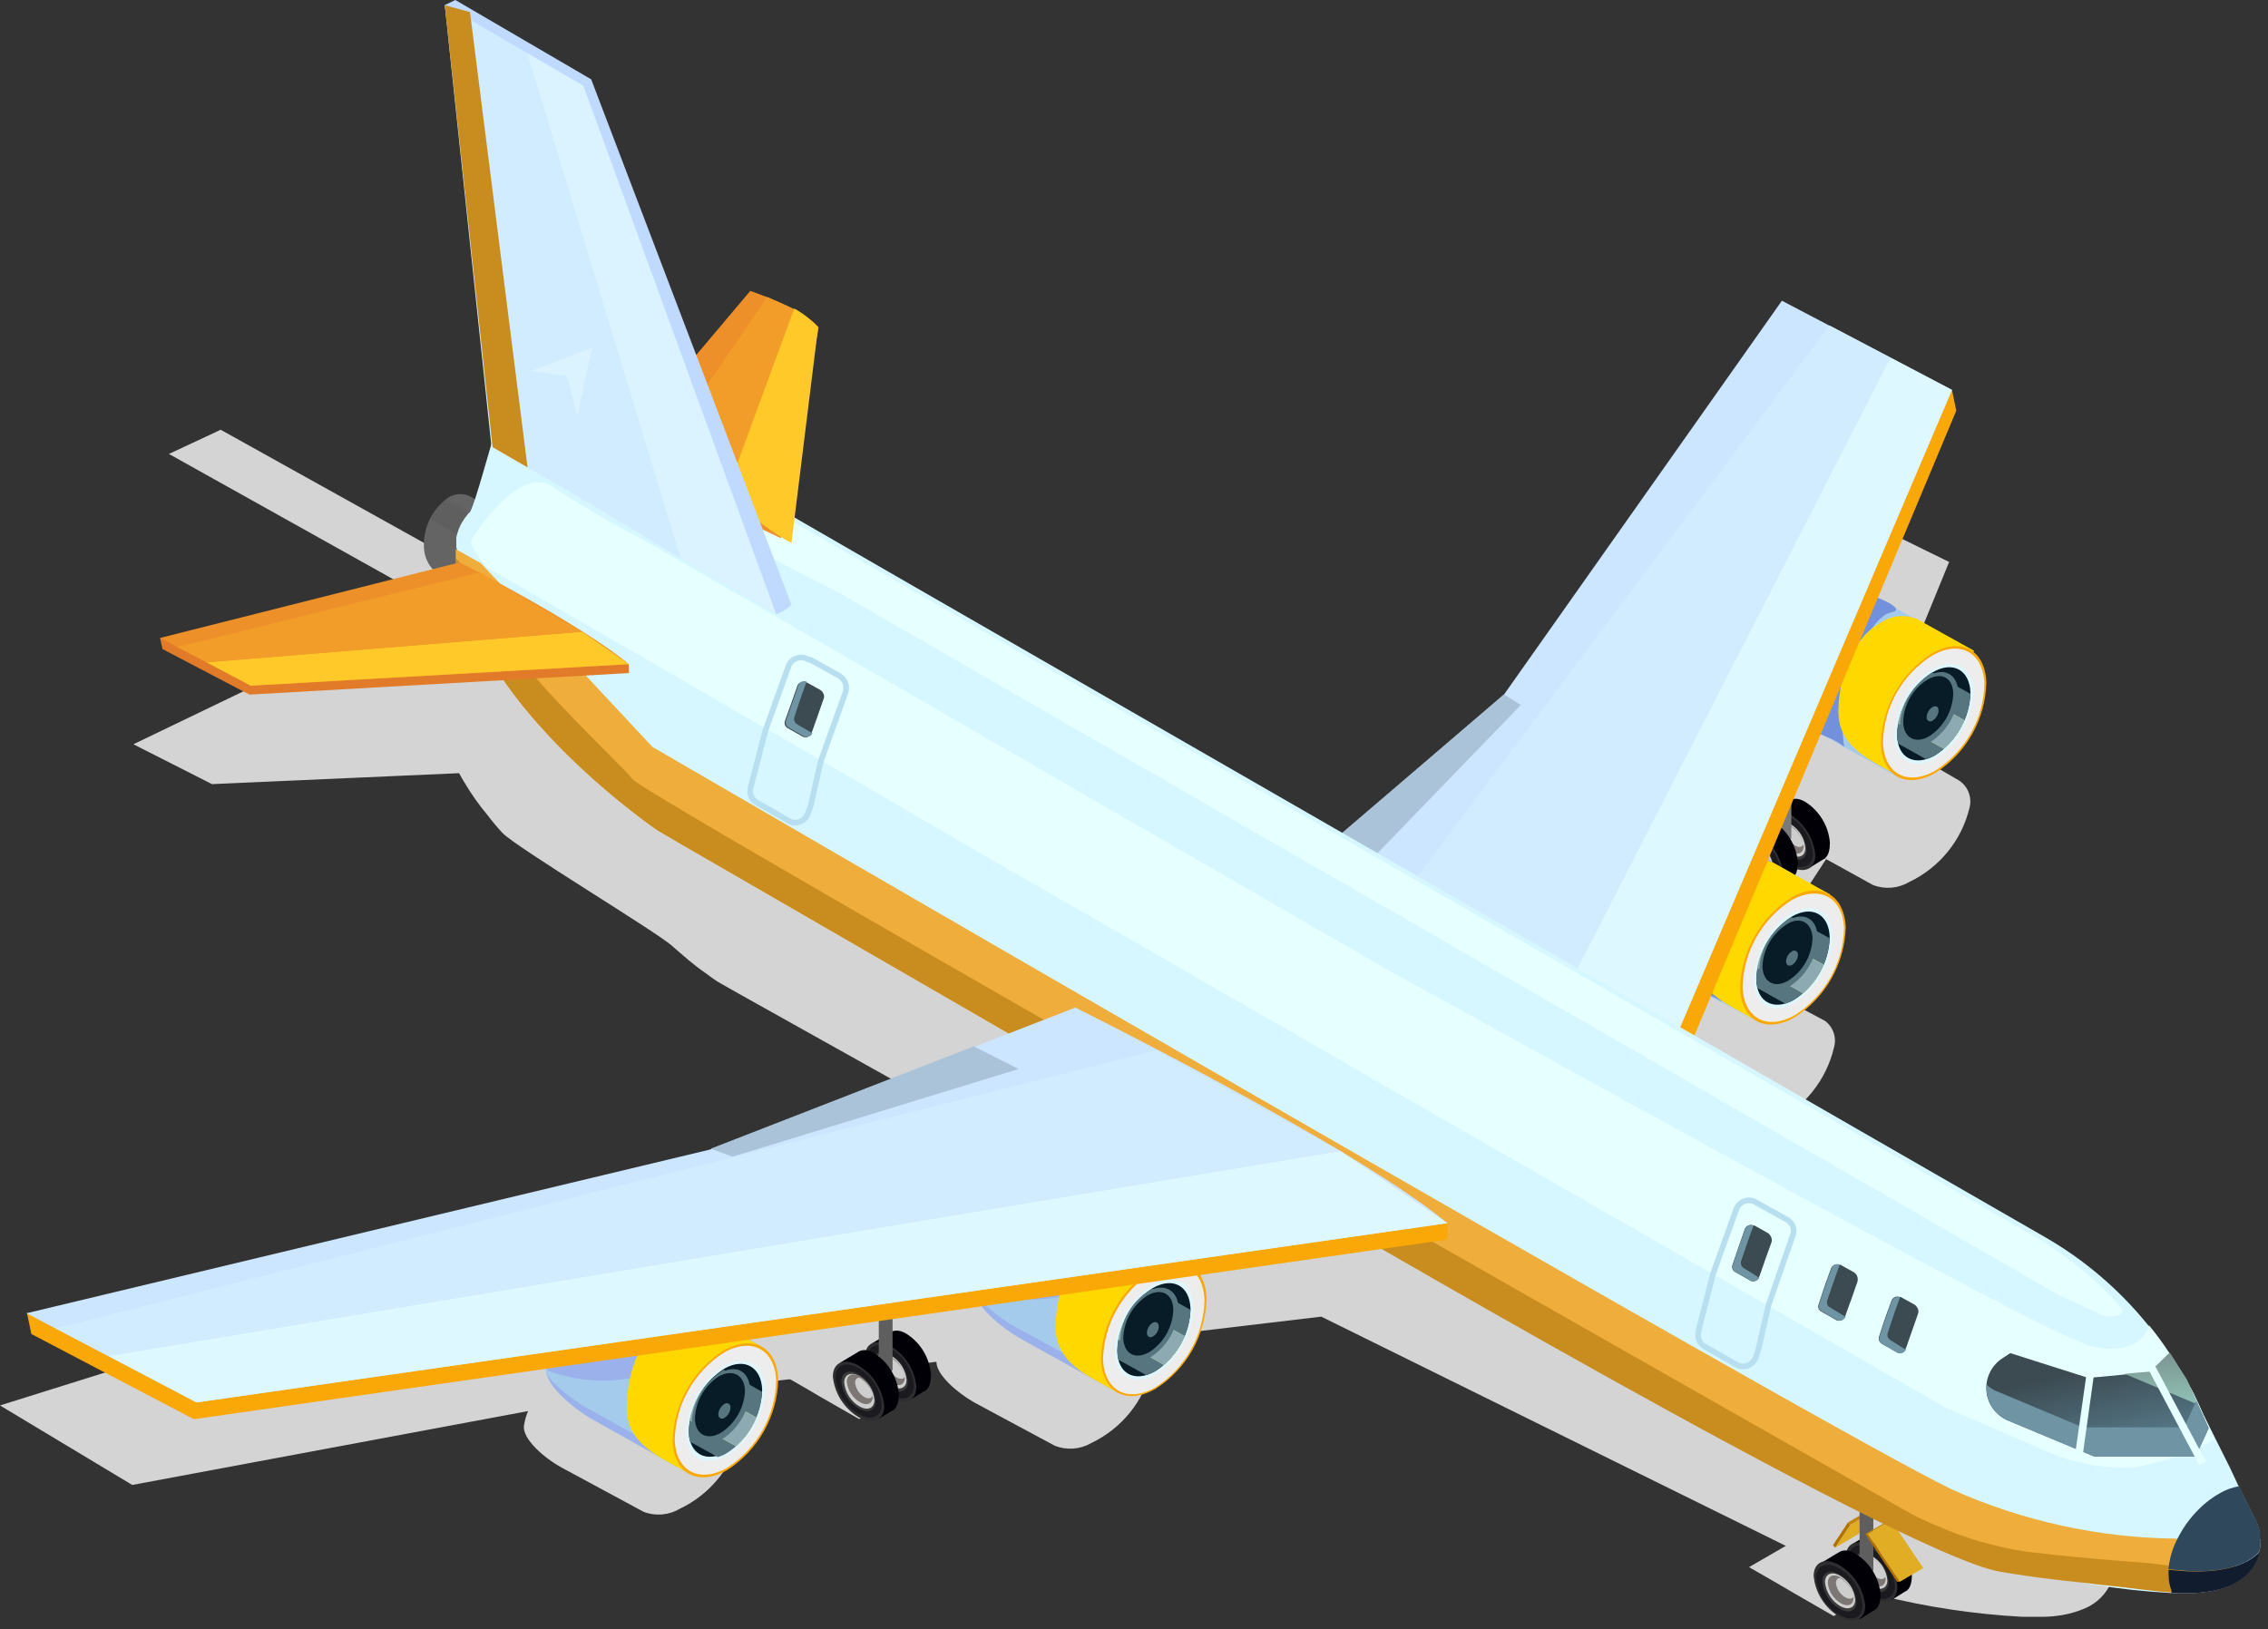 <?xml version="1.0" encoding="UTF-8"?> <svg xmlns="http://www.w3.org/2000/svg" width="174" height="125" viewBox="0 0 174 125" fill="none"><rect x="0" y="0" width="174" height="125" fill="#333333" stroke="none"/><path d="M162.103 120.834C162.103 120.761 162.103 120.631 162.103 120.457C162.108 120.202 162.074 119.948 162.002 119.703L161.364 118.123L161.089 117.413L160.625 116.268L159.306 112.847C159.047 112.003 158.728 111.179 158.349 110.382C158.247 110.165 158.132 109.962 158.016 109.745C158.024 109.697 158.024 109.648 158.016 109.6L157.914 109.411C157.899 109.368 157.874 109.328 157.842 109.295C157.755 109.136 157.668 108.976 157.581 108.846C157.494 108.715 157.479 108.657 157.436 108.585C157.348 108.43 157.251 108.28 157.146 108.136C157.015 107.918 156.899 107.744 156.798 107.599L156.551 107.251L156.465 107.135C154.714 104.812 152.491 102.885 149.942 101.482L125.821 87.987L128.43 83.74L133.286 86.363C133.737 86.538 134.222 86.608 134.705 86.568C135.187 86.528 135.654 86.379 136.069 86.131C137.217 85.584 138.227 84.787 139.027 83.799C139.827 82.811 140.397 81.656 140.693 80.42C140.808 80.048 140.806 79.65 140.687 79.279C140.567 78.908 140.337 78.583 140.027 78.347L134.084 75.158L140.099 65.925L143.694 67.911C144.145 68.086 144.63 68.156 145.112 68.115C145.595 68.075 146.061 67.926 146.477 67.679C147.624 67.134 148.635 66.34 149.435 65.354C150.235 64.369 150.804 63.216 151.101 61.982C151.202 61.594 151.179 61.185 151.036 60.811C150.893 60.437 150.637 60.117 150.304 59.895L144.143 56.314L149.536 43.123L139.824 38.354L116.486 66.766L103.44 75.463L74.884 59.518L56.721 49.313L61.07 37.644C60.128 36.412 56.939 35.47 56.504 35.31L45.4 45.138C43.589 44.303 41.565 44.045 39.602 44.399C39.109 44.501 38.602 44.645 38.153 44.79L16.931 32.977L12.959 34.832L34.311 46.762C32.862 48.385 30.238 45.646 31.673 47.124L31.311 46.965L10.234 57.111L16.264 60.17L35.224 59.329C35.355 59.576 35.485 59.808 35.63 60.04C36.155 60.928 36.751 61.771 37.413 62.562C37.766 63.031 38.143 63.481 38.544 63.91C39.53 64.983 50.517 71.593 51.59 72.607C52.387 73.303 53.228 74.057 54.083 74.636C54.416 74.883 54.764 75.144 55.112 75.361L56.721 76.275L77.696 88.001L50.546 92.017L0 107.846L10.147 113.948L40.515 108.28C40.364 108.638 40.257 109.013 40.196 109.397C40.066 110.411 41.733 111.89 43.168 112.658L49.372 116.007C49.823 116.182 50.308 116.252 50.79 116.211C51.273 116.171 51.739 116.022 52.155 115.775C53.302 115.23 54.313 114.436 55.113 113.45C55.913 112.465 56.482 111.312 56.779 110.078C56.877 109.69 56.853 109.282 56.711 108.908C56.568 108.535 56.314 108.214 55.982 107.991L53.547 106.672L71.84 104.497C71.84 105.497 73.434 106.874 74.739 107.614L80.943 110.948C81.394 111.122 81.878 111.192 82.359 111.155C82.841 111.117 83.308 110.972 83.726 110.73C84.874 110.183 85.884 109.386 86.684 108.398C87.484 107.409 88.053 106.255 88.35 105.019C88.463 104.674 88.475 104.304 88.385 103.952C88.295 103.601 88.107 103.282 87.843 103.033L87.321 102.7L101.367 101.033L139.548 119.877L140.027 119.993C140.606 120.123 141.201 120.283 141.853 120.471C143.187 120.877 142.694 121.921 144.201 122.414C147.793 123.314 151.463 123.867 155.16 124.066H155.74H156.754C157.24 124.059 157.725 124.015 158.204 123.936C158.822 123.829 159.426 123.649 160.001 123.399C160.861 123.02 161.552 122.34 161.944 121.486C162.056 121.257 162.134 121.013 162.176 120.761L162.103 120.834Z" fill="#D4D4D4"></path><path d="M71.072 105.905L65.911 108.891L62.853 107.137L61.867 106.557L59.403 105.136L64.563 102.15L67.027 103.571L68.028 104.136L71.072 105.905Z" fill="#D4D4D4"></path><path d="M145.839 121.022L140.679 124.008L137.635 122.254L136.649 121.674L134.185 120.254L139.345 117.268L141.81 118.688L142.795 119.253L145.839 121.022Z" fill="#D4D4D4"></path><path fill-rule="evenodd" clip-rule="evenodd" d="M138.476 61.518C137.388 60.88 136.664 61.692 136.664 62.779C136.664 63.866 137.852 65.026 138.939 65.678C140.027 66.331 140.389 65.678 140.389 64.663C140.338 64.026 140.139 63.409 139.806 62.863C139.474 62.317 139.018 61.856 138.476 61.518Z" fill="#010007"></path><path fill-rule="evenodd" clip-rule="evenodd" d="M135.837 62.288L137.171 61.49L137.026 62.346L135.837 62.288Z" fill="#010007"></path><path fill-rule="evenodd" clip-rule="evenodd" d="M138.824 66.593L140.07 65.825L138.983 64.853L138.882 66.086L138.824 66.593Z" fill="#010007"></path><path fill-rule="evenodd" clip-rule="evenodd" d="M137.301 62.477C136.214 61.853 135.315 62.23 135.315 63.317C135.376 63.961 135.588 64.581 135.933 65.127C136.278 65.674 136.747 66.131 137.301 66.463C138.388 67.086 139.273 66.709 139.273 65.622C139.213 64.98 139.004 64.361 138.662 63.815C138.319 63.268 137.853 62.81 137.301 62.477Z" fill="#2E2D30"></path><path fill-rule="evenodd" clip-rule="evenodd" d="M137.302 62.678C136.316 62.098 135.519 62.446 135.519 63.432C135.574 64.007 135.764 64.562 136.074 65.051C136.384 65.539 136.804 65.948 137.302 66.244C138.287 66.809 139.084 66.461 139.084 65.49C139.029 64.914 138.839 64.359 138.529 63.871C138.219 63.382 137.799 62.974 137.302 62.678Z" fill="#1B1B1F"></path><path fill-rule="evenodd" clip-rule="evenodd" d="M137.302 63.141C136.577 62.721 135.982 62.981 135.982 63.706C136.028 64.128 136.171 64.534 136.4 64.891C136.629 65.248 136.937 65.547 137.302 65.765C138.026 66.185 138.606 65.939 138.606 65.214C138.565 64.79 138.426 64.382 138.2 64.022C137.973 63.663 137.666 63.361 137.302 63.141Z" fill="#3B3B3B"></path><path fill-rule="evenodd" clip-rule="evenodd" d="M137.36 63.244C136.722 62.867 136.2 63.099 136.2 63.737C136.239 64.11 136.363 64.47 136.565 64.787C136.766 65.104 137.038 65.37 137.36 65.563C137.998 65.926 138.505 65.708 138.505 65.07C138.472 64.697 138.35 64.337 138.151 64.02C137.952 63.703 137.681 63.437 137.36 63.244Z" fill="#CECECE"></path><path fill-rule="evenodd" clip-rule="evenodd" d="M138.316 64.795C138.269 64.498 138.158 64.214 137.99 63.963C137.823 63.713 137.602 63.502 137.345 63.346C136.809 63.056 136.388 63.259 136.388 63.781C136.421 64.1 136.527 64.407 136.698 64.678C136.869 64.95 137.1 65.178 137.374 65.346C137.925 65.665 138.374 65.476 138.374 64.926C138.359 64.88 138.34 64.837 138.316 64.795Z" fill="#7C7774"></path><path fill-rule="evenodd" clip-rule="evenodd" d="M137.345 63.402C137.142 63.402 137.012 63.547 137.012 63.794C137.036 64.016 137.111 64.23 137.232 64.419C137.353 64.608 137.515 64.766 137.708 64.881C138.012 65.055 138.258 65.011 138.345 64.808C138.289 64.516 138.171 64.239 137.998 63.996C137.826 63.754 137.603 63.551 137.345 63.402Z" fill="#CECECE"></path><path d="M136.374 50.965V64.272C136.374 64.431 136.606 64.562 136.896 64.562C137.186 64.562 137.432 64.431 137.432 64.257V50.965H136.374Z" fill="url(#paint0_linear_671_141837)"></path><path fill-rule="evenodd" clip-rule="evenodd" d="M136.012 63.012C134.924 62.389 134.2 63.186 134.2 64.273C134.2 65.36 135.388 66.52 136.475 67.172C137.563 67.824 137.925 67.172 137.925 66.157C137.873 65.52 137.673 64.904 137.341 64.358C137.009 63.812 136.554 63.351 136.012 63.012Z" fill="#010007"></path><path fill-rule="evenodd" clip-rule="evenodd" d="M133.374 63.781L134.693 62.998L134.562 63.839L133.374 63.781Z" fill="#010007"></path><path fill-rule="evenodd" clip-rule="evenodd" d="M136.359 68.085L137.606 67.317L136.519 66.346L136.417 67.578L136.359 68.085Z" fill="#010007"></path><path fill-rule="evenodd" clip-rule="evenodd" d="M134.837 63.969C133.736 63.345 132.852 63.722 132.852 64.809C132.916 65.446 133.129 66.059 133.474 66.598C133.819 67.137 134.286 67.587 134.837 67.912C135.925 68.535 136.809 68.158 136.809 67.071C136.743 66.436 136.531 65.826 136.189 65.287C135.846 64.749 135.384 64.298 134.837 63.969Z" fill="#2E2D30"></path><path fill-rule="evenodd" clip-rule="evenodd" d="M134.837 64.171C133.852 63.606 133.04 63.94 133.04 64.925C133.099 65.502 133.293 66.056 133.605 66.545C133.917 67.033 134.339 67.442 134.837 67.737C135.809 68.303 136.62 67.969 136.62 66.984C136.562 66.409 136.37 65.855 136.061 65.367C135.751 64.879 135.332 64.47 134.837 64.171Z" fill="#1B1B1F"></path><path fill-rule="evenodd" clip-rule="evenodd" d="M134.837 64.636C134.112 64.231 133.518 64.477 133.518 65.202C133.56 65.624 133.702 66.031 133.931 66.389C134.16 66.747 134.471 67.045 134.837 67.26C135.547 67.68 136.142 67.434 136.142 66.709C136.099 66.287 135.959 65.879 135.733 65.52C135.506 65.16 135.2 64.858 134.837 64.636Z" fill="#3B3B3B"></path><path fill-rule="evenodd" clip-rule="evenodd" d="M134.881 64.738C134.243 64.375 133.721 64.593 133.721 65.23C133.76 65.604 133.884 65.963 134.086 66.28C134.287 66.597 134.559 66.863 134.881 67.057C135.519 67.419 136.04 67.202 136.04 66.564C136.003 66.19 135.879 65.83 135.677 65.513C135.476 65.196 135.203 64.93 134.881 64.738Z" fill="#CECECE"></path><path fill-rule="evenodd" clip-rule="evenodd" d="M135.852 66.287C135.805 65.99 135.694 65.706 135.527 65.455C135.359 65.205 135.139 64.994 134.881 64.838C134.345 64.548 133.924 64.751 133.924 65.273C133.957 65.592 134.063 65.899 134.234 66.171C134.405 66.442 134.636 66.671 134.91 66.838C135.461 67.157 135.91 66.969 135.91 66.418C135.895 66.373 135.876 66.329 135.852 66.287Z" fill="#7C7774"></path><path fill-rule="evenodd" clip-rule="evenodd" d="M134.881 64.897C134.678 64.897 134.547 65.041 134.547 65.288C134.571 65.51 134.647 65.725 134.768 65.913C134.888 66.102 135.051 66.26 135.243 66.375C135.548 66.549 135.794 66.505 135.881 66.302C135.825 66.01 135.707 65.733 135.534 65.49C135.362 65.248 135.139 65.045 134.881 64.897Z" fill="#CECECE"></path><path fill-rule="evenodd" clip-rule="evenodd" d="M144.767 117.688C143.679 117.064 142.955 117.876 142.955 118.963C142.955 120.05 144.129 121.21 145.23 121.862C146.332 122.515 146.68 121.862 146.68 120.833C146.627 120.196 146.427 119.58 146.094 119.034C145.762 118.489 145.308 118.027 144.767 117.688Z" fill="#010007"></path><path fill-rule="evenodd" clip-rule="evenodd" d="M142.128 118.471L143.448 117.674L143.317 118.529L142.128 118.471Z" fill="#010007"></path><path fill-rule="evenodd" clip-rule="evenodd" d="M145.115 122.777L146.347 122.008L145.274 121.037L145.173 122.255L145.115 122.777Z" fill="#010007"></path><path fill-rule="evenodd" clip-rule="evenodd" d="M143.592 118.645C142.491 118.021 141.606 118.398 141.606 119.485C141.668 120.124 141.88 120.74 142.226 121.282C142.571 121.823 143.039 122.276 143.592 122.602C144.679 123.225 145.564 122.848 145.564 121.761C145.501 121.124 145.29 120.51 144.948 119.969C144.606 119.428 144.141 118.974 143.592 118.645Z" fill="#2E2D30"></path><path fill-rule="evenodd" clip-rule="evenodd" d="M143.592 118.849C142.607 118.284 141.795 118.632 141.795 119.618C141.855 120.194 142.049 120.748 142.361 121.236C142.673 121.724 143.095 122.133 143.592 122.43C144.564 122.995 145.375 122.647 145.375 121.662C145.314 121.087 145.122 120.535 144.813 120.047C144.503 119.559 144.086 119.149 143.592 118.849Z" fill="#1B1B1F"></path><path fill-rule="evenodd" clip-rule="evenodd" d="M143.578 119.326C142.868 118.906 142.273 119.152 142.273 119.877C142.316 120.3 142.456 120.707 142.683 121.066C142.909 121.426 143.215 121.728 143.578 121.95C144.303 122.37 144.897 122.109 144.897 121.399C144.854 120.975 144.712 120.566 144.483 120.206C144.254 119.847 143.944 119.545 143.578 119.326Z" fill="#3B3B3B"></path><path fill-rule="evenodd" clip-rule="evenodd" d="M143.636 119.427C142.998 119.051 142.477 119.268 142.477 119.906C142.514 120.28 142.638 120.639 142.84 120.957C143.041 121.274 143.314 121.539 143.636 121.732C144.274 122.109 144.796 121.892 144.796 121.254C144.761 120.879 144.637 120.519 144.436 120.201C144.234 119.884 143.96 119.618 143.636 119.427Z" fill="#CECECE"></path><path fill-rule="evenodd" clip-rule="evenodd" d="M144.607 120.965C144.551 120.68 144.435 120.41 144.268 120.173C144.1 119.936 143.885 119.737 143.636 119.588C143.1 119.298 142.679 119.501 142.679 120.023C142.712 120.342 142.818 120.649 142.989 120.921C143.16 121.192 143.391 121.421 143.665 121.588C144.216 121.893 144.665 121.704 144.665 121.168C144.654 121.098 144.635 121.03 144.607 120.965Z" fill="#7C7774"></path><path fill-rule="evenodd" clip-rule="evenodd" d="M143.636 119.588C143.433 119.588 143.303 119.733 143.303 119.979C143.327 120.202 143.402 120.416 143.523 120.605C143.644 120.793 143.806 120.951 143.999 121.066C144.303 121.24 144.549 121.197 144.636 120.979C144.578 120.69 144.459 120.415 144.287 120.175C144.114 119.935 143.892 119.735 143.636 119.588Z" fill="#CECECE"></path><path d="M140.621 118.572L141.781 116.818L141.955 117.021L140.795 118.761L140.621 118.572Z" fill="#B37100"></path><path d="M143.578 115.775L141.781 116.819L141.955 117.022L143.738 115.964L143.578 115.775Z" fill="#C3840C"></path><path d="M142.592 117.703L140.795 118.761L141.955 117.022L143.752 115.949L142.592 117.703Z" fill="#E1AD25"></path><path d="M142.665 107.15V120.457C142.665 120.617 142.911 120.747 143.201 120.747C143.491 120.747 143.723 120.617 143.723 120.443V107.15H142.665Z" fill="url(#paint1_linear_671_141837)"></path><path fill-rule="evenodd" clip-rule="evenodd" d="M142.303 119.196C141.215 118.558 140.491 119.37 140.491 120.457C140.491 121.544 141.665 122.704 142.752 123.356C143.839 124.008 144.274 123.356 144.274 122.341C144.218 121.698 144.01 121.078 143.668 120.531C143.325 119.984 142.857 119.526 142.303 119.196Z" fill="#010007"></path><path fill-rule="evenodd" clip-rule="evenodd" d="M139.664 119.965L140.983 119.168L140.853 120.023L139.664 119.965Z" fill="#010007"></path><path fill-rule="evenodd" clip-rule="evenodd" d="M142.65 124.271L143.883 123.502L142.81 122.531L142.708 123.763L142.65 124.271Z" fill="#010007"></path><path fill-rule="evenodd" clip-rule="evenodd" d="M141.114 120.096C140.027 119.472 139.143 119.849 139.143 120.936C139.205 121.574 139.416 122.188 139.758 122.729C140.101 123.27 140.565 123.723 141.114 124.053C142.201 124.676 143.1 124.299 143.1 123.212C143.032 122.575 142.818 121.961 142.473 121.42C142.129 120.88 141.663 120.426 141.114 120.096Z" fill="#2E2D30"></path><path fill-rule="evenodd" clip-rule="evenodd" d="M141.114 120.356C140.128 119.776 139.331 120.124 139.331 121.109C139.386 121.685 139.577 122.24 139.886 122.728C140.196 123.217 140.617 123.626 141.114 123.921C142.1 124.487 142.897 124.139 142.897 123.168C142.842 122.592 142.651 122.037 142.342 121.549C142.032 121.06 141.611 120.651 141.114 120.356Z" fill="#1B1B1F"></path><path fill-rule="evenodd" clip-rule="evenodd" d="M141.114 120.819C140.389 120.398 139.809 120.659 139.809 121.384C139.85 121.805 139.989 122.211 140.216 122.569C140.442 122.927 140.75 123.226 141.114 123.442C141.838 123.863 142.433 123.616 142.433 122.891C142.389 122.467 142.248 122.059 142.019 121.699C141.79 121.339 141.48 121.038 141.114 120.819Z" fill="#3B3B3B"></path><path fill-rule="evenodd" clip-rule="evenodd" d="M141.172 120.92C140.534 120.543 140.012 120.775 140.012 121.413C140.051 121.786 140.175 122.146 140.377 122.463C140.578 122.78 140.85 123.045 141.172 123.239C141.81 123.601 142.331 123.384 142.331 122.746C142.294 122.372 142.17 122.012 141.969 121.695C141.767 121.378 141.494 121.113 141.172 120.92Z" fill="#CECECE"></path><path fill-rule="evenodd" clip-rule="evenodd" d="M142.143 122.471C142.096 122.173 141.985 121.889 141.817 121.639C141.65 121.389 141.429 121.178 141.172 121.021C140.65 120.731 140.229 120.934 140.229 121.456C140.259 121.776 140.364 122.085 140.535 122.357C140.706 122.629 140.939 122.857 141.215 123.022C141.766 123.341 142.201 123.152 142.201 122.601C142.186 122.556 142.167 122.512 142.143 122.471Z" fill="#7C7774"></path><path fill-rule="evenodd" clip-rule="evenodd" d="M141.172 121.08C140.983 121.08 140.853 121.225 140.853 121.471C140.877 121.694 140.953 121.908 141.073 122.097C141.194 122.285 141.357 122.443 141.549 122.559C141.839 122.733 142.1 122.689 142.187 122.559C142.139 122.252 142.023 121.96 141.847 121.704C141.672 121.448 141.441 121.235 141.172 121.08Z" fill="#CECECE"></path><path d="M145.549 121.384L143.1 117.717H143.288L145.738 121.384H145.549Z" fill="#B37100"></path><path d="M144.897 116.674L143.1 117.718H143.288L145.071 116.674H144.897Z" fill="#C3840C"></path><path d="M147.55 120.326L145.738 121.384L143.288 117.716L145.086 116.658L147.55 120.326Z" fill="#E1AD25"></path><path fill-rule="evenodd" clip-rule="evenodd" d="M69.506 102.324C68.419 101.701 67.709 102.498 67.709 103.6C67.709 104.701 68.883 105.832 69.97 106.499C71.057 107.166 71.42 106.499 71.42 105.484C71.373 104.844 71.174 104.224 70.842 103.675C70.509 103.126 70.052 102.663 69.506 102.324Z" fill="#010007"></path><path fill-rule="evenodd" clip-rule="evenodd" d="M66.882 103.091L68.201 102.309L68.071 103.149L66.882 103.091Z" fill="#010007"></path><path fill-rule="evenodd" clip-rule="evenodd" d="M69.854 107.398L71.101 106.629L70.028 105.658L69.927 106.89L69.854 107.398Z" fill="#010007"></path><path fill-rule="evenodd" clip-rule="evenodd" d="M68.332 103.295C67.245 102.657 66.361 103.034 66.361 104.121C66.421 104.759 66.631 105.374 66.974 105.916C67.316 106.457 67.782 106.91 68.332 107.238C69.419 107.876 70.304 107.499 70.304 106.397C70.241 105.762 70.03 105.15 69.688 104.611C69.345 104.072 68.881 103.622 68.332 103.295Z" fill="#2E2D30"></path><path fill-rule="evenodd" clip-rule="evenodd" d="M68.332 103.484C67.347 102.919 66.549 103.252 66.549 104.238C66.605 104.814 66.795 105.368 67.105 105.857C67.415 106.345 67.835 106.754 68.332 107.05C69.318 107.615 70.115 107.282 70.115 106.296C70.06 105.72 69.87 105.165 69.56 104.677C69.25 104.188 68.829 103.78 68.332 103.484Z" fill="#1B1B1F"></path><path fill-rule="evenodd" clip-rule="evenodd" d="M68.332 103.947C67.607 103.541 67.027 103.788 67.027 104.512C67.066 104.934 67.204 105.341 67.431 105.699C67.658 106.057 67.967 106.356 68.332 106.571C69.057 106.991 69.651 106.745 69.651 106.02C69.608 105.595 69.466 105.187 69.237 104.827C69.008 104.467 68.698 104.166 68.332 103.947Z" fill="#3B3B3B"></path><path fill-rule="evenodd" clip-rule="evenodd" d="M68.39 104.048C67.752 103.686 67.231 103.903 67.231 104.541C67.268 104.915 67.392 105.275 67.593 105.592C67.795 105.909 68.068 106.175 68.39 106.367C69.028 106.73 69.55 106.512 69.55 105.875C69.512 105.501 69.388 105.141 69.187 104.824C68.985 104.507 68.713 104.241 68.39 104.048Z" fill="#CECECE"></path><path fill-rule="evenodd" clip-rule="evenodd" d="M69.362 105.599C69.319 105.3 69.209 105.014 69.041 104.764C68.873 104.513 68.65 104.303 68.39 104.149C67.868 103.859 67.434 104.048 67.434 104.584C67.468 104.903 67.576 105.209 67.75 105.478C67.924 105.747 68.158 105.972 68.434 106.135C68.985 106.454 69.419 106.266 69.419 105.715C69.404 105.674 69.384 105.636 69.362 105.599Z" fill="#7C7774"></path><path fill-rule="evenodd" clip-rule="evenodd" d="M68.39 104.223C68.202 104.223 68.071 104.353 68.071 104.614C68.097 104.834 68.174 105.045 68.294 105.231C68.415 105.417 68.577 105.573 68.767 105.687C69.057 105.861 69.318 105.817 69.405 105.687C69.359 105.381 69.244 105.09 69.068 104.836C68.892 104.583 68.66 104.373 68.39 104.223Z" fill="#CECECE"></path><path d="M67.419 91.786V105.078C67.419 105.252 67.651 105.383 67.955 105.383C68.26 105.383 68.477 105.238 68.477 105.078V91.772L67.419 91.786Z" fill="url(#paint2_linear_671_141837)"></path><path fill-rule="evenodd" clip-rule="evenodd" d="M67.042 103.816C65.955 103.193 65.23 104.005 65.23 105.092C65.23 106.179 66.419 107.324 67.506 107.991C68.593 108.658 68.955 107.991 68.955 106.976C68.905 106.337 68.705 105.718 68.373 105.17C68.041 104.621 67.585 104.158 67.042 103.816Z" fill="#010007"></path><path fill-rule="evenodd" clip-rule="evenodd" d="M64.418 104.585L65.737 103.803L65.607 104.643L64.418 104.585Z" fill="#010007"></path><path fill-rule="evenodd" clip-rule="evenodd" d="M67.39 108.89L68.637 108.136L67.55 107.15L67.448 108.383L67.39 108.89Z" fill="#010007"></path><path fill-rule="evenodd" clip-rule="evenodd" d="M65.868 104.787C64.781 104.164 63.897 104.541 63.897 105.628C63.96 106.265 64.171 106.878 64.514 107.419C64.856 107.96 65.32 108.414 65.868 108.744C66.955 109.368 67.839 108.991 67.839 107.904C67.777 107.266 67.566 106.653 67.224 106.111C66.881 105.57 66.417 105.117 65.868 104.787Z" fill="#2E2D30"></path><path fill-rule="evenodd" clip-rule="evenodd" d="M65.868 104.976C64.882 104.411 64.085 104.744 64.085 105.73C64.147 106.298 64.34 106.844 64.65 107.325C64.959 107.805 65.376 108.207 65.868 108.498C66.854 109.064 67.651 108.73 67.651 107.745C67.589 107.177 67.396 106.631 67.086 106.15C66.777 105.669 66.36 105.268 65.868 104.976Z" fill="#1B1B1F"></path><path fill-rule="evenodd" clip-rule="evenodd" d="M65.868 105.455C65.143 105.035 64.549 105.281 64.549 106.006C64.592 106.43 64.734 106.839 64.963 107.199C65.192 107.558 65.502 107.86 65.868 108.079C66.593 108.485 67.172 108.238 67.172 107.513C67.134 107.091 66.996 106.685 66.769 106.327C66.542 105.969 66.233 105.67 65.868 105.455Z" fill="#3B3B3B"></path><path fill-rule="evenodd" clip-rule="evenodd" d="M65.926 105.599C65.288 105.237 64.766 105.454 64.766 106.092C64.803 106.466 64.928 106.825 65.129 107.143C65.331 107.46 65.603 107.725 65.926 107.918C66.564 108.281 67.085 108.063 67.085 107.425C67.047 107.052 66.922 106.692 66.721 106.375C66.52 106.058 66.247 105.793 65.926 105.599Z" fill="#CECECE"></path><path fill-rule="evenodd" clip-rule="evenodd" d="M66.897 107.048C66.85 106.75 66.739 106.466 66.572 106.216C66.404 105.966 66.183 105.755 65.926 105.599C65.404 105.309 64.969 105.497 64.969 106.033C65.002 106.354 65.109 106.663 65.283 106.935C65.456 107.207 65.692 107.435 65.969 107.599C66.52 107.903 66.955 107.715 66.955 107.179C66.94 107.133 66.92 107.09 66.897 107.048Z" fill="#7C7774"></path><path fill-rule="evenodd" clip-rule="evenodd" d="M65.926 105.715C65.737 105.715 65.607 105.845 65.607 106.106C65.631 106.329 65.706 106.543 65.827 106.732C65.948 106.92 66.111 107.078 66.303 107.193C66.593 107.367 66.853 107.324 66.941 107.106C66.881 106.815 66.76 106.54 66.585 106.3C66.409 106.06 66.185 105.861 65.926 105.715Z" fill="#CECECE"></path><path d="M38.384 46.691L41.588 41.154L35.964 38.038C35.696 37.93 35.407 37.891 35.12 37.923C34.834 37.956 34.561 38.06 34.325 38.226C33.725 38.668 33.245 39.254 32.931 39.931C32.617 40.607 32.478 41.352 32.528 42.096C32.564 42.598 32.741 43.079 33.038 43.484C33.336 43.889 33.742 44.202 34.209 44.387H34.282L38.384 46.691Z" fill="url(#paint3_linear_671_141837)"></path><path d="M140.389 68.622L134.765 78.349L132.069 76.899H131.982L130.431 76.044L127.531 74.464C125.85 73.536 123.835 71.768 123.806 70.536V70.217C123.898 68.993 124.247 67.802 124.832 66.723C125.416 65.643 126.223 64.7 127.198 63.955L127.705 63.621C128.124 63.33 128.61 63.15 129.117 63.099C129.625 63.048 130.137 63.128 130.605 63.331L131.025 63.578L137.533 67.202L140.389 68.622Z" fill="#A4CBEB"></path><path d="M137.505 67.026C136.997 67.081 136.505 67.233 136.055 67.475C135.545 67.816 135.103 68.248 134.751 68.751C134.022 69.768 133.446 70.886 133.04 72.07C132.817 72.602 132.633 73.149 132.489 73.708C132.41 74.266 132.293 74.818 132.141 75.361C132.141 75.505 132.141 76.81 132.141 76.81H132.054C131.779 76.665 130.822 76.187 130.605 76.114C130.387 76.042 130.503 76.027 130.532 75.955C130.561 75.882 130.924 75.433 130.692 75.317L128.633 74.157C127.957 73.8 127.276 73.423 126.59 73.027C125.57 72.38 124.709 71.513 124.067 70.49C123.983 70.351 123.911 70.206 123.85 70.055C123.565 69.544 123.458 68.952 123.546 68.374C123.762 67.588 124.115 66.847 124.589 66.185C124.995 65.558 125.483 64.987 126.039 64.489C126.39 64.21 126.775 63.976 127.184 63.793C128.385 63.279 129.715 63.142 130.996 63.402L137.505 67.026Z" fill="#7290DB"></path><g style="mix-blend-mode:color"><path d="M140.375 68.622L136.026 66.187C135.556 65.99 135.044 65.915 134.537 65.968C134.031 66.021 133.545 66.201 133.127 66.492C130.895 67.782 129.981 70.84 129.967 73.319C129.967 75.261 131.286 76.392 132.953 77.32L134.649 78.262L140.375 68.622Z" fill="#FFD800"></path></g><path d="M141.607 71.144C141.566 72.528 141.189 73.882 140.507 75.086C139.825 76.291 138.859 77.312 137.693 78.059C135.461 79.349 133.576 78.334 133.504 75.797C133.543 74.415 133.918 73.062 134.598 71.858C135.277 70.653 136.24 69.632 137.403 68.883C139.65 67.608 141.476 68.622 141.607 71.144Z" fill="#FAA808"></path><path d="M141.476 71.245C141.439 72.574 141.077 73.873 140.423 75.03C139.768 76.187 138.841 77.167 137.722 77.884C135.562 79.116 133.765 78.145 133.692 75.71C133.73 74.381 134.092 73.082 134.746 71.925C135.401 70.768 136.328 69.788 137.447 69.071C139.563 67.911 141.375 68.81 141.476 71.245Z" fill="#EDEDED"></path><path d="M140.577 71.796C140.55 72.825 140.271 73.832 139.766 74.729C139.261 75.625 138.544 76.385 137.678 76.942C136.011 77.913 134.605 77.145 134.547 75.261C134.576 74.23 134.855 73.222 135.36 72.323C135.865 71.424 136.581 70.661 137.446 70.1C139.113 69.144 140.519 69.897 140.577 71.796Z" fill="#DEF7FF"></path><path d="M140.375 71.91C140.346 72.872 140.083 73.811 139.608 74.648C139.133 75.484 138.46 76.191 137.65 76.708C136.099 77.607 134.75 76.897 134.75 75.143C134.781 74.18 135.044 73.239 135.519 72.4C135.994 71.562 136.665 70.852 137.476 70.33C139.012 69.446 140.317 70.142 140.375 71.91Z" fill="#071C26"></path><path d="M137.417 70.361C136.619 70.885 135.959 71.593 135.492 72.425C135.025 73.258 134.766 74.191 134.736 75.145C134.745 75.375 134.779 75.603 134.837 75.826L136.968 77.015C137.207 76.941 137.435 76.839 137.649 76.71C138.447 76.2 139.11 75.506 139.585 74.686C140.059 73.866 140.33 72.945 140.375 71.999L137.417 70.361Z" fill="#56757E"></path><path d="M135.895 71.797C135.361 72.526 134.99 73.361 134.808 74.247L138.345 76.218C139.02 75.611 139.554 74.864 139.911 74.029L135.895 71.797Z" fill="#E2FF9B"></path><path d="M135.895 71.797C135.361 72.526 134.99 73.361 134.808 74.247L138.345 76.218C139.02 75.611 139.554 74.864 139.911 74.029L135.895 71.797Z" fill="#8DA9B1"></path><path d="M139.447 71.883C139.426 72.646 139.219 73.393 138.842 74.058C138.466 74.723 137.932 75.285 137.287 75.695C136.055 76.405 135.026 75.854 134.968 74.448C134.991 73.683 135.202 72.936 135.581 72.272C135.96 71.607 136.496 71.045 137.142 70.636C138.374 69.926 139.403 70.477 139.447 71.883Z" fill="#56757E"></path><path d="M139.056 71.97C139.038 72.626 138.859 73.268 138.536 73.839C138.212 74.41 137.754 74.893 137.2 75.246C136.142 75.869 135.258 75.376 135.214 74.173C135.24 73.512 135.428 72.867 135.761 72.296C136.095 71.725 136.564 71.244 137.128 70.897C138.128 70.288 139.012 70.81 139.056 71.97Z" fill="#071C26"></path><path d="M137.94 73.26C137.934 73.418 137.89 73.571 137.811 73.707C137.733 73.844 137.623 73.959 137.49 74.043C137.244 74.188 137.026 74.043 137.026 73.782C137.031 73.629 137.072 73.478 137.148 73.344C137.224 73.21 137.332 73.097 137.461 73.014C137.505 72.976 137.559 72.952 137.617 72.945C137.674 72.939 137.732 72.949 137.784 72.975C137.835 73.002 137.878 73.043 137.905 73.094C137.933 73.145 137.945 73.203 137.94 73.26Z" fill="#56757E"></path><path d="M145.579 59.604L151.188 49.877L141.331 44.383C140.864 44.174 140.35 44.091 139.841 44.145C139.332 44.198 138.846 44.386 138.432 44.688C137.265 45.433 136.298 46.453 135.616 47.658C134.933 48.864 134.557 50.218 134.519 51.602C134.519 52.82 136.591 54.588 138.258 55.516L145.579 59.604Z" fill="#A4CBEB"></path><path d="M137.127 49.777C137.46 49.103 137.918 48.498 138.475 47.994C139.049 47.388 139.733 46.896 140.49 46.544C141.121 46.326 141.78 46.199 142.447 46.167C142.955 46.167 143.389 45.689 143.897 45.819C144.158 45.892 145.636 46.486 145.448 46.834C145.448 46.921 144.824 47.051 144.708 47.124C144.389 47.333 144.105 47.592 143.868 47.892C142.887 49.039 142.201 50.407 141.867 51.879C141.648 52.708 141.522 53.558 141.49 54.415C141.33 55.375 141.33 56.355 141.49 57.314C141.118 57.013 140.703 56.769 140.258 56.59C139.91 56.445 138.809 55.952 138.461 55.85C137.664 55.662 138.055 55.198 137.519 54.531C137.065 53.833 136.792 53.033 136.723 52.203C136.655 51.373 136.794 50.54 137.127 49.777Z" fill="#7290DB"></path><g style="mix-blend-mode:color"><path d="M151.449 49.937L147.101 47.516C146.631 47.315 146.117 47.239 145.609 47.295C145.101 47.351 144.617 47.537 144.202 47.835C141.955 49.11 141.042 52.183 141.042 54.648C141.042 56.59 142.361 57.721 144.028 58.648L145.724 59.591L151.449 49.937Z" fill="#FFD800"></path></g><path d="M152.391 52.401C152.355 53.783 151.98 55.134 151.301 56.337C150.621 57.54 149.656 58.558 148.492 59.301C146.26 60.591 144.375 59.577 144.303 57.04C144.342 55.659 144.717 54.309 145.397 53.106C146.076 51.904 147.039 50.886 148.202 50.14C150.449 48.85 152.319 49.865 152.391 52.401Z" fill="#FAA808"></path><path d="M152.246 52.488C152.209 53.817 151.847 55.116 151.193 56.273C150.538 57.43 149.611 58.41 148.492 59.127C146.332 60.359 144.535 59.388 144.462 56.953C144.494 55.623 144.853 54.321 145.508 53.163C146.163 52.005 147.093 51.026 148.217 50.314C150.362 49.067 152.159 50.053 152.246 52.488Z" fill="#EDEDED"></path><path d="M151.377 53.04C151.349 54.071 151.071 55.079 150.565 55.978C150.06 56.878 149.344 57.64 148.478 58.2C146.796 59.157 145.405 58.403 145.347 56.504C145.374 55.475 145.653 54.469 146.158 53.572C146.663 52.675 147.38 51.915 148.246 51.358C149.913 50.402 151.319 51.155 151.377 53.04Z" fill="#DEF7FF"></path><path d="M151.174 53.154C151.142 54.117 150.878 55.058 150.403 55.896C149.929 56.734 149.258 57.445 148.448 57.967C146.897 58.851 145.549 58.156 145.549 56.387C145.569 55.424 145.829 54.481 146.305 53.643C146.78 52.805 147.457 52.099 148.274 51.589C149.811 50.69 151.116 51.401 151.174 53.154Z" fill="#071C26"></path><path d="M148.217 51.603C147.417 52.125 146.755 52.833 146.288 53.666C145.821 54.499 145.563 55.432 145.535 56.387C145.544 56.617 145.578 56.846 145.637 57.068L147.767 58.257C148.003 58.182 148.232 58.085 148.449 57.967C149.247 57.454 149.911 56.758 150.386 55.935C150.86 55.113 151.13 54.19 151.174 53.242L148.217 51.603Z" fill="#56757E"></path><path d="M146.695 53.039C146.157 53.772 145.786 54.613 145.607 55.503L149.144 57.46C149.821 56.855 150.355 56.107 150.71 55.271L146.695 53.039Z" fill="#E2FF9B"></path><path d="M146.695 53.039C146.157 53.772 145.786 54.613 145.607 55.503L149.144 57.46C149.821 56.855 150.355 56.107 150.71 55.271L146.695 53.039Z" fill="#8DA9B1"></path><path d="M150.246 53.125C150.226 53.89 150.018 54.639 149.641 55.306C149.265 55.973 148.731 56.538 148.086 56.952C146.854 57.662 145.811 57.096 145.767 55.69C145.79 54.927 145.999 54.181 146.375 53.517C146.752 52.853 147.284 52.29 147.927 51.878C149.174 51.168 150.174 51.719 150.246 53.125Z" fill="#56757E"></path><path d="M149.854 53.213C149.834 53.87 149.654 54.513 149.331 55.086C149.008 55.659 148.551 56.145 147.999 56.503C146.941 57.112 146.042 56.619 146.013 55.416C146.027 54.761 146.204 54.12 146.528 53.55C146.852 52.981 147.313 52.501 147.869 52.154C148.927 51.546 149.811 51.966 149.854 53.213Z" fill="#071C26"></path><path d="M148.724 54.503C148.721 54.659 148.68 54.812 148.604 54.948C148.528 55.084 148.42 55.2 148.289 55.285C148.245 55.323 148.191 55.347 148.134 55.354C148.076 55.361 148.018 55.35 147.967 55.324C147.915 55.297 147.873 55.256 147.845 55.205C147.817 55.154 147.805 55.096 147.811 55.039C147.817 54.882 147.861 54.728 147.939 54.592C148.017 54.456 148.128 54.34 148.26 54.256C148.507 54.111 148.724 54.227 148.724 54.503Z" fill="#56757E"></path><path d="M117.979 66.548L127.923 84.406L150.086 31.512L149.753 29.918C149.753 29.918 117.993 66.331 117.979 66.548Z" fill="#FAA808"></path><path d="M125.995 85.624L149.753 29.918L136.707 23.076L115.384 53.299L97.54 68.635C97.54 68.635 118.936 79.71 125.995 85.624Z" fill="#CCE6FF"></path><path d="M115.385 53.285L116.675 54.097L101.556 69.737L99.135 67.186L115.385 53.285Z" fill="#ABC3D9"></path><path d="M140.36 24.975L101.802 76.593L116.559 83.014L145.042 27.439L140.36 24.975Z" fill="#D1EBFF"></path><path d="M117.138 81.901L145.042 27.441L149.753 29.92L127.053 83.147L117.138 81.901Z" fill="#DEF8FF"></path><path d="M173.439 118.212C173.437 118.505 173.398 118.797 173.323 119.081C173.208 119.565 172.996 120.02 172.7 120.419C172.403 120.818 172.028 121.152 171.598 121.401C171.026 121.713 170.41 121.938 169.772 122.067C169.293 122.16 168.809 122.218 168.322 122.241H167.191C166.979 122.256 166.766 122.256 166.554 122.241C162.521 122.016 158.522 121.37 154.624 120.313C152.928 119.734 153.261 118.472 151.725 118.009C151 117.777 150.275 117.574 149.695 117.429C149.521 117.429 149.348 117.342 149.159 117.298L100.208 92.033L53.562 65.013L51.692 63.926C51.286 63.665 50.88 63.361 50.474 63.056C49.445 62.273 48.43 61.462 47.459 60.621C46.111 59.461 44.821 58.229 43.574 56.939C43.081 56.403 42.603 55.867 42.125 55.316C41.285 54.356 40.501 53.349 39.776 52.301C38.671 50.67 37.775 48.907 37.109 47.053C36.875 46.401 36.691 45.733 36.558 45.053C36.558 44.734 36.558 44.357 36.384 44.038C36.21 43.719 36.123 43.719 35.993 43.574C35.797 43.397 35.621 43.198 35.471 42.98C35.248 42.688 35.09 42.352 35.007 41.994C35.014 41.888 35.014 41.782 35.007 41.675C35.007 41.675 35.007 41.559 35.007 41.487V41.226C35.047 41.059 35.095 40.895 35.152 40.733C35.182 40.633 35.221 40.536 35.268 40.443C35.313 40.328 35.366 40.217 35.428 40.11L35.515 39.98C35.553 39.909 35.597 39.841 35.645 39.777L35.877 39.472C35.918 39.417 35.967 39.368 36.022 39.327C36.341 39.124 37.892 33.196 38.008 33.109C38.516 32.66 39.138 32.359 39.805 32.239C40.076 32.225 40.347 32.225 40.617 32.239C41.965 32.239 52.213 36.428 53.576 36.689L54.359 36.863L54.866 36.993C55.402 37.153 55.939 37.312 56.475 37.501L56.837 37.631C57.224 37.776 57.615 37.936 58.012 38.11C58.604 38.374 59.18 38.675 59.737 39.008L69.782 44.806L156.871 94.917C159.91 96.663 162.599 98.958 164.8 101.687L164.916 101.832L165.235 102.252C165.38 102.426 165.524 102.643 165.713 102.89C165.901 103.136 165.974 103.252 166.09 103.441C166.166 103.536 166.234 103.638 166.293 103.745C166.423 103.919 166.539 104.093 166.655 104.281L166.757 104.441L166.887 104.658C166.926 104.713 166.96 104.771 166.989 104.832L167.568 105.6C168.109 106.537 168.593 107.505 169.018 108.5L171.062 112.587L171.743 114.037L172.163 114.878L173.12 116.791C173.239 117.069 173.322 117.361 173.367 117.661C173.367 117.864 173.367 118.023 173.367 118.11C173.378 118.112 173.389 118.116 173.399 118.122C173.409 118.128 173.417 118.136 173.424 118.145C173.431 118.155 173.436 118.166 173.438 118.177C173.441 118.188 173.441 118.2 173.439 118.212Z" fill="#D6F7FF"></path><path d="M172.163 117.935C172.164 118.582 171.995 119.218 171.672 119.778C171.348 120.338 170.883 120.802 170.322 121.124C170.112 121.254 169.888 121.361 169.655 121.443C169.304 121.594 168.94 121.716 168.568 121.806H168.438C168.003 121.889 167.561 121.933 167.118 121.936H165.988C164.843 121.936 163.176 121.82 160.827 121.574C157.182 120.805 153.582 119.838 150.043 118.675C149.13 118.37 148.811 117.225 148.028 117.022L98.961 91.771L52.285 64.795L50.43 63.708C50.43 63.708 35.5 53.561 34.963 42.82C34.963 42.588 34.963 42.371 34.963 42.139L36.413 42.95L36.906 43.226L50.053 57.315C50.053 57.315 139.534 109.369 149.753 114.297C155.159 116.719 161.006 118.002 166.93 118.066C168.675 118.136 170.423 118.092 172.163 117.935Z" fill="#EFAD3C"></path><path d="M162.654 100.25C163.292 100.946 162.103 101.149 161.393 100.96L157.957 99.38L64.462 45.544C63.548 45.022 46.255 36.296 38.906 32.223H39.718C41.5 32.22 43.274 32.454 44.994 32.919C46.719 33.368 57.011 37.847 58.562 38.717L155.682 94.64C158.289 96.127 160.643 98.021 162.654 100.25Z" fill="#E6FFFF"></path><path d="M59.881 41.269L62.65 25.875C62.65 25.773 62.65 25.338 62.766 25.092L55.808 38.399C56.794 38.804 58.852 40.848 59.881 41.269Z" fill="#E17B29"></path><path d="M59.91 41.282L62.809 25.12C61.592 23.67 58.055 22.511 57.562 22.322L46.299 35.673L46.908 35.818C50.894 36.557 56.098 39.601 59.91 41.282Z" fill="#ED9029"></path><path d="M56.997 38.921L60.94 23.729L58.852 22.787L49.575 36.427C52.105 37.081 54.585 37.914 56.997 38.921Z" fill="#F29C29"></path><path d="M60.722 41.661L62.766 25.121C62.239 24.543 61.622 24.053 60.939 23.672L55.547 38.327C56.924 38.921 59.403 41.052 60.722 41.661Z" fill="#FFC929"></path><path d="M168.467 107.295L169.916 110.44C168.001 111.504 165.917 112.229 163.756 112.586C161.418 112.719 159.082 112.291 156.943 111.339L149.188 107.976L148.043 107.309L105.557 82.928L100.701 80.116L94.554 76.608L87.495 72.52L79.9 68.171C77.319 66.722 67.781 61.127 65.201 59.634L57.693 55.285L50.807 51.299L44.893 47.892L40.356 45.269L37.558 43.66C37.478 43.622 37.401 43.578 37.326 43.529C37.051 43.225 35.949 41.761 36.152 41.456C36.355 41.152 39.849 35.484 42.458 37.398C44.688 38.856 46.991 40.201 49.358 41.427L103.426 72.665L107.151 74.81C112.746 77.796 157.044 102.598 160.523 103.323C164.495 104.149 164.872 101.641 164.872 101.699C165.432 102.381 165.955 103.092 166.437 103.83C167.003 104.743 168.032 106.265 168.467 107.295Z" fill="#E6FFFF"></path><path d="M148.028 116.965L98.932 91.757L52.285 64.795L50.43 63.708C50.43 63.708 35.5 53.562 34.963 42.82C35.877 43.851 36.603 45.033 37.109 46.314C38.834 50.662 47.516 58.461 48.546 59.809C49.575 61.157 147.274 116.515 148.028 116.965Z" fill="#C98C1F"></path><path d="M168.568 121.805H168.438C168.003 121.888 167.562 121.932 167.119 121.935H166.713C166.495 121.935 167.278 122.225 167.017 122.211C165.858 122.211 163.176 121.805 160.828 121.558C158.885 121.355 156.479 121.123 153.435 120.602C145.825 119.311 98.932 91.727 98.932 91.727C99.439 91.843 145.521 115.746 147.275 116.499C147.709 116.702 148.159 116.905 148.623 117.094C150.8 118.052 153.096 118.715 155.45 119.065C161.161 119.761 163.973 119.79 166.423 120.138C167.496 120.297 168.365 121.761 168.568 121.79V121.805Z" fill="#C98C1F"></path><path d="M173.439 118.211C173.438 118.505 173.399 118.797 173.323 119.081C171.642 120.878 168.119 120.646 166.365 120.4C166.445 119.562 166.691 118.749 167.09 118.008C167.496 117.203 168.03 116.469 168.67 115.834C169.184 115.308 169.776 114.863 170.424 114.515C170.844 114.285 171.3 114.129 171.772 114.051L172.192 114.892L173.149 116.805C173.268 117.083 173.351 117.375 173.396 117.675C173.396 117.878 173.396 118.037 173.396 118.124C173.411 118.133 173.423 118.145 173.431 118.161C173.438 118.176 173.441 118.194 173.439 118.211Z" fill="#30485C"></path><path d="M169.452 109.587L169.293 109.935L168.539 111.573L168.452 111.776H160.683L154.058 109.007C153.603 108.818 153.209 108.509 152.916 108.113C152.624 107.716 152.445 107.248 152.399 106.758C152.352 106.267 152.441 105.774 152.654 105.33C152.867 104.886 153.197 104.508 153.609 104.238L154.232 103.832L160.204 105.731L161.234 105.644L163.756 105.398L164.973 105.296L165.481 104.789L166.466 103.832L167.785 105.919L169.452 109.587Z" fill="url(#paint4_linear_671_141837)"></path><path d="M168.336 107.657H168.583L167.785 105.874L166.466 103.787L165.481 104.744L164.973 105.251L163.756 105.353L163.002 105.425L168.336 107.657Z" fill="url(#paint5_linear_671_141837)"></path><path d="M168.51 107.483L168.409 107.686L167.669 109.31L167.568 109.527H159.798L153.189 106.758C152.902 106.646 152.641 106.479 152.42 106.266C152.366 106.837 152.496 107.411 152.79 107.904C153.085 108.397 153.529 108.783 154.058 109.005L160.683 111.774H168.452L168.539 111.571L169.293 109.933L169.452 109.585L168.51 107.483Z" fill="#6F94A3"></path><path d="M48.256 51.647L19.135 53.3L12.467 49.806L12.278 48.951L23.28 49.401L48.242 50.966C48.242 51.299 48.256 51.517 48.256 51.647Z" fill="#E17B29"></path><path d="M48.241 50.965L19.25 52.618L12.293 48.95L35.268 43.152C35.268 43.152 44.458 47.805 48.241 50.965Z" fill="#ED9029"></path><path d="M15.844 50.821L44.661 48.473L48.242 50.966L19.236 52.618L15.844 50.821Z" fill="#FFC929"></path><path d="M13.597 49.648L36.804 43.922L44.661 48.474L15.844 50.822L13.597 49.648Z" fill="#F29C29"></path><path d="M173.366 119.08C173.252 119.564 173.041 120.019 172.744 120.418C172.447 120.817 172.072 121.151 171.641 121.399C171.074 121.723 170.457 121.948 169.815 122.066C169.336 122.159 168.852 122.217 168.365 122.24H167.235H166.597C166.591 122.177 166.591 122.114 166.597 122.052C166.446 121.669 166.372 121.26 166.379 120.849C166.365 120.718 166.365 120.587 166.379 120.457C168.119 120.646 171.641 120.878 173.366 119.08Z" fill="#111C2E"></path><path d="M60.722 46.414C60.407 46.713 60.038 46.949 59.635 47.11H59.519V47.038L53.054 43.269L52.198 42.776L43.501 37.543L40.501 35.818L39.051 34.949L34.123 0.391L34.934 0L45.356 6.088L60.722 46.414Z" fill="#C0D9FF"></path><path d="M59.504 47.039L53.054 43.314L52.198 42.821L43.487 37.588L40.472 35.863L38.964 34.993L37.79 34.312L37.703 34.269L34.123 0.393L36.137 1.552L40.443 4.074L44.748 6.582L59.504 47.039Z" fill="#D1EBFF"></path><path d="M59.504 47.037L53.054 43.312L52.199 42.819L40.443 4.072L44.748 6.58L59.504 47.037Z" fill="#DAF3FF"></path><path d="M40.472 35.863L38.964 34.993L37.79 34.312L34.123 0.393L36.05 0.929L36.137 1.552L40.472 35.863Z" fill="#C98C1F"></path><path d="M52.88 113.093L58.49 103.366L48.705 97.887C48.235 97.689 47.722 97.615 47.215 97.67C46.707 97.726 46.223 97.91 45.806 98.206C44.638 98.95 43.67 99.97 42.988 101.175C42.306 102.381 41.929 103.735 41.893 105.12C41.893 106.323 43.965 108.106 45.632 109.019L52.88 113.093Z" fill="#9AB1EB"></path><path d="M57.402 103.976H57.272C56.828 103.746 56.341 103.61 55.842 103.577C55.343 103.545 54.843 103.617 54.373 103.788C53.025 104.252 50.56 105.237 49.169 105.585C46.811 106.18 44.327 106.039 42.052 105.179C40.718 103.295 46.487 97.932 46.487 97.932C46.241 98.022 46.003 98.133 45.777 98.265C44.548 99.025 43.547 100.101 42.878 101.382C42.218 102.539 41.869 103.847 41.863 105.179C41.863 105.643 43.081 106.803 44.632 107.818L52.083 111.963C52.466 111.865 52.833 111.708 53.17 111.499C53.596 111.254 53.995 110.962 54.358 110.63L57.257 105.527C57.358 105.016 57.407 104.497 57.402 103.976Z" fill="#A4CBEB"></path><g style="mix-blend-mode:color"><path d="M58.49 103.368L54.141 100.947C53.671 100.75 53.157 100.675 52.65 100.731C52.143 100.787 51.658 100.971 51.242 101.266C48.995 102.542 48.082 105.542 48.082 108.079C48.082 110.022 49.401 111.152 51.068 112.08L52.764 113.022L58.49 103.368Z" fill="#FFD800"></path></g><path d="M59.708 105.889C59.666 107.273 59.287 108.626 58.605 109.83C57.924 111.035 56.959 112.056 55.794 112.804C53.561 114.094 51.677 113.079 51.605 110.542C51.643 109.158 52.019 107.804 52.702 106.598C53.384 105.393 54.351 104.373 55.518 103.628C57.751 102.352 59.62 103.353 59.708 105.889Z" fill="#FAA808"></path><path d="M59.548 105.976C59.51 107.307 59.148 108.608 58.494 109.767C57.84 110.927 56.913 111.909 55.793 112.629C53.634 113.862 51.836 112.89 51.764 110.455C51.803 109.125 52.165 107.824 52.819 106.665C53.473 105.506 54.4 104.523 55.518 103.802C57.663 102.57 59.475 103.541 59.548 105.976Z" fill="#EDEDED"></path><path d="M58.678 106.526C58.653 107.558 58.375 108.567 57.87 109.467C57.365 110.366 56.647 111.128 55.779 111.687C54.112 112.643 52.706 111.889 52.648 110.005C52.673 108.974 52.951 107.964 53.456 107.065C53.961 106.165 54.679 105.403 55.547 104.845C57.214 103.888 58.62 104.642 58.678 106.526Z" fill="#DEF7FF"></path><path d="M58.475 106.657C58.435 107.608 58.166 108.535 57.692 109.36C57.218 110.185 56.551 110.884 55.75 111.397C54.199 112.296 52.851 111.586 52.851 109.832C52.876 108.868 53.138 107.925 53.613 107.085C54.088 106.246 54.763 105.537 55.576 105.019C57.113 104.15 58.417 104.889 58.475 106.657Z" fill="#071C26"></path><path d="M55.518 105.107C54.708 105.633 54.04 106.349 53.573 107.193C53.105 108.038 52.852 108.984 52.836 109.949C52.846 110.179 52.88 110.407 52.938 110.63L55.069 111.804C55.309 111.743 55.539 111.645 55.75 111.514C56.548 111.006 57.211 110.312 57.683 109.491C58.155 108.671 58.422 107.749 58.461 106.803L55.518 105.107Z" fill="#56757E"></path><path d="M53.996 106.527C53.461 107.261 53.09 108.102 52.909 108.992L56.446 110.963C57.12 110.352 57.658 109.607 58.026 108.774L53.996 106.527Z" fill="#E2FF9B"></path><path d="M53.996 106.527C53.461 107.261 53.09 108.102 52.909 108.992L56.446 110.963C57.12 110.352 57.658 109.607 58.026 108.774L53.996 106.527Z" fill="#8DA9B1"></path><path d="M57.547 106.628C57.527 107.392 57.319 108.139 56.943 108.804C56.566 109.468 56.032 110.031 55.388 110.441C54.156 111.151 53.112 110.6 53.068 109.194C53.093 108.429 53.302 107.682 53.678 107.015C54.054 106.349 54.586 105.783 55.228 105.367C56.475 104.657 57.504 105.222 57.547 106.628Z" fill="#56757E"></path><path d="M57.156 106.716C57.129 107.364 56.946 107.996 56.623 108.559C56.3 109.121 55.847 109.598 55.301 109.948C54.243 110.557 53.344 110.079 53.315 108.876C53.333 108.22 53.511 107.578 53.835 107.007C54.158 106.436 54.617 105.953 55.17 105.6C56.228 105.034 57.113 105.513 57.156 106.716Z" fill="#071C26"></path><path d="M56.04 108.007C56.034 108.164 55.99 108.318 55.912 108.454C55.833 108.59 55.723 108.706 55.59 108.79C55.546 108.829 55.49 108.854 55.431 108.861C55.372 108.867 55.312 108.855 55.26 108.827C55.208 108.798 55.166 108.755 55.139 108.701C55.113 108.648 55.103 108.588 55.112 108.529C55.12 108.372 55.166 108.22 55.243 108.084C55.322 107.948 55.431 107.832 55.562 107.746C55.606 107.707 55.662 107.682 55.721 107.676C55.78 107.669 55.84 107.681 55.892 107.709C55.944 107.738 55.986 107.782 56.013 107.835C56.039 107.888 56.049 107.948 56.04 108.007Z" fill="#56757E"></path><path d="M85.741 106.86L91.366 97.134L81.494 91.654C81.024 91.457 80.511 91.382 80.003 91.438C79.496 91.494 79.011 91.678 78.595 91.973C77.429 92.718 76.463 93.739 75.783 94.944C75.103 96.15 74.73 97.504 74.696 98.888C74.696 100.091 76.754 101.874 78.436 102.801L85.741 106.86Z" fill="#9AB1EB"></path><path d="M90.322 97.742H90.177C89.733 97.51 89.246 97.373 88.747 97.34C88.248 97.308 87.747 97.38 87.278 97.553C85.929 98.017 83.451 99.003 82.059 99.351C79.716 99.946 77.245 99.805 74.985 98.945C73.652 97.061 79.334 91.697 79.334 91.697C79.082 91.784 78.839 91.896 78.609 92.031C77.381 92.79 76.379 93.867 75.71 95.147C75.056 96.306 74.712 97.614 74.71 98.945C74.71 99.409 75.913 100.568 77.464 101.583L84.944 105.671C85.323 105.561 85.689 105.405 86.031 105.207C86.456 104.958 86.854 104.667 87.219 104.337L90.119 99.22C90.243 98.737 90.311 98.241 90.322 97.742Z" fill="#A4CBEB"></path><g style="mix-blend-mode:color"><path d="M91.395 97.176L87.046 94.741C86.579 94.531 86.065 94.449 85.555 94.502C85.046 94.556 84.56 94.743 84.147 95.045C81.915 96.335 81.001 99.394 80.987 101.873C80.987 103.815 82.306 104.946 83.973 105.873L85.669 106.816L91.395 97.176Z" fill="#FFD800"></path></g><path d="M92.569 99.657C92.533 101.042 92.158 102.397 91.475 103.603C90.793 104.808 89.824 105.828 88.655 106.571C86.423 107.847 84.553 106.847 84.466 104.31C84.508 102.926 84.886 101.573 85.568 100.369C86.25 99.164 87.215 98.144 88.38 97.395C90.612 96.12 92.496 97.12 92.569 99.657Z" fill="#FAA808"></path><path d="M92.409 99.802C92.37 101.132 92.008 102.433 91.354 103.592C90.7 104.751 89.773 105.734 88.655 106.455C86.509 107.687 84.698 106.716 84.625 104.281C84.664 102.95 85.026 101.649 85.68 100.49C86.335 99.331 87.261 98.349 88.379 97.627C90.539 96.337 92.337 97.308 92.409 99.802Z" fill="#EDEDED"></path><path d="M91.54 100.309C91.512 101.338 91.233 102.345 90.728 103.241C90.223 104.138 89.506 104.898 88.641 105.455C86.974 106.411 85.582 105.658 85.524 103.773C85.545 102.741 85.821 101.73 86.327 100.83C86.833 99.93 87.553 99.168 88.423 98.613C90.09 97.656 91.482 98.352 91.54 100.309Z" fill="#DEF7FF"></path><path d="M91.336 100.424C91.31 101.384 91.05 102.324 90.577 103.16C90.105 103.996 89.435 104.704 88.626 105.222C87.06 106.121 85.727 105.41 85.727 103.657C85.751 102.694 86.011 101.752 86.484 100.913C86.956 100.075 87.627 99.364 88.437 98.844C89.974 97.96 91.278 98.656 91.336 100.424Z" fill="#071C26"></path><path d="M88.394 98.873C87.592 99.393 86.929 100.1 86.462 100.933C85.994 101.767 85.737 102.701 85.712 103.657C85.717 103.886 85.746 104.114 85.799 104.338L87.93 105.512C88.172 105.441 88.405 105.344 88.626 105.222C89.421 104.711 90.082 104.016 90.554 103.196C91.026 102.377 91.294 101.456 91.336 100.511L88.394 98.873Z" fill="#56757E"></path><path d="M86.872 100.293C86.329 101.022 85.957 101.864 85.785 102.757L89.293 104.729C89.975 104.12 90.515 103.367 90.873 102.525L86.872 100.293Z" fill="#E2FF9B"></path><path d="M86.872 100.293C86.329 101.022 85.957 101.864 85.785 102.757L89.293 104.729C89.975 104.12 90.515 103.367 90.873 102.525L86.872 100.293Z" fill="#8DA9B1"></path><path d="M90.423 100.379C90.393 101.135 90.181 101.872 89.805 102.529C89.429 103.185 88.9 103.74 88.263 104.148C87.016 104.859 85.987 104.308 85.944 102.902C85.965 102.136 86.172 101.387 86.549 100.72C86.925 100.053 87.459 99.488 88.104 99.075C89.292 98.422 90.379 98.988 90.423 100.379Z" fill="#56757E"></path><path d="M90.018 100.481C90 101.138 89.821 101.779 89.498 102.35C89.174 102.922 88.716 103.405 88.162 103.757C87.104 104.366 86.22 103.888 86.176 102.685C86.197 102.029 86.376 101.388 86.7 100.818C87.023 100.247 87.48 99.763 88.032 99.409C89.09 98.8 89.989 99.278 90.018 100.481Z" fill="#071C26"></path><path d="M88.901 101.773C88.899 101.93 88.857 102.085 88.778 102.222C88.699 102.359 88.587 102.474 88.452 102.555C88.205 102.7 88.002 102.555 87.988 102.294C87.992 102.139 88.034 101.986 88.11 101.85C88.185 101.714 88.293 101.598 88.423 101.512C88.684 101.367 88.886 101.483 88.901 101.773Z" fill="#56757E"></path><path d="M111.036 95.118L14.873 108.904L2.407 102.366L2.073 100.772L22.613 101.612L111.036 93.857C111.036 94.481 111.036 94.901 111.036 95.118Z" fill="#FAA808"></path><path d="M111.036 93.858L15.076 107.614L2.03 100.772L54.503 88.204L82.494 77.318C82.494 77.318 103.962 87.958 111.036 93.858Z" fill="#CCE6FF"></path><path d="M102.832 88.32L8.307 104.048L15.076 107.614L111.036 93.858L102.832 88.32Z" fill="#DEF8FF"></path><path d="M88.684 80.596L4.277 101.933L8.307 104.049L102.832 88.322L88.684 80.596Z" fill="#D1EBFF"></path><path d="M159.77 111.775L159.19 111.688L160.147 104.934L160.712 105.021L159.77 111.775Z" fill="#E6FFFF"></path><path d="M165.007 104.189L164.495 104.461L168.721 112.425L169.233 112.154L165.007 104.189Z" fill="#E6FFFF"></path><path d="M147.144 100.83L146.636 102.279L146.549 102.525L146.303 103.236L146.187 103.54C146.133 103.652 146.039 103.74 145.924 103.786C145.808 103.831 145.68 103.832 145.564 103.787L144.39 103.12C144.292 103.07 144.216 102.988 144.173 102.887C144.131 102.786 144.125 102.673 144.158 102.569L144.636 101.119L145.129 99.771C145.18 99.66 145.271 99.573 145.384 99.527C145.497 99.481 145.624 99.481 145.738 99.525H145.825L146.868 100.105C146.962 100.159 147.038 100.24 147.086 100.337C147.138 100.406 147.171 100.489 147.181 100.575C147.191 100.662 147.179 100.75 147.144 100.83Z" fill="url(#paint6_linear_671_141837)"></path><path d="M145.057 102.847C144.959 102.797 144.883 102.714 144.84 102.614C144.798 102.513 144.792 102.4 144.825 102.296L145.303 100.846L145.767 99.556C145.653 99.512 145.527 99.513 145.414 99.558C145.3 99.604 145.209 99.692 145.158 99.803L144.665 101.151L144.187 102.6C144.154 102.705 144.16 102.817 144.202 102.918C144.245 103.019 144.321 103.101 144.419 103.151L145.593 103.818C145.709 103.863 145.837 103.863 145.953 103.817C146.069 103.771 146.163 103.684 146.216 103.571L145.057 102.847Z" fill="#6F94A3"></path><path d="M142.505 98.351L141.998 99.801L141.897 100.062L141.65 100.757L141.549 101.062C141.495 101.174 141.402 101.263 141.287 101.311C141.172 101.359 141.043 101.363 140.925 101.323L139.751 100.656C139.65 100.611 139.569 100.529 139.526 100.427C139.483 100.324 139.48 100.209 139.519 100.105L139.998 98.656L140.491 97.293C140.544 97.184 140.636 97.099 140.748 97.054C140.86 97.008 140.985 97.006 141.099 97.047H141.186L142.23 97.626C142.32 97.685 142.395 97.765 142.448 97.858C142.528 98.01 142.549 98.185 142.505 98.351Z" fill="url(#paint7_linear_671_141837)"></path><path d="M140.418 100.338C140.316 100.293 140.236 100.211 140.193 100.109C140.149 100.006 140.147 99.891 140.186 99.787L140.679 98.338L141.143 97.033C141.029 96.992 140.904 96.995 140.791 97.04C140.679 97.085 140.588 97.171 140.534 97.279L140.041 98.642L139.563 100.091C139.524 100.195 139.526 100.311 139.569 100.413C139.612 100.515 139.693 100.597 139.795 100.642L140.969 101.309C141.087 101.35 141.215 101.346 141.33 101.297C141.445 101.249 141.539 101.161 141.592 101.048L140.418 100.338Z" fill="#6F94A3"></path><path d="M135.91 95.322L135.388 96.772L135.301 97.033L135.055 97.728L134.939 98.047C134.885 98.156 134.794 98.241 134.681 98.287C134.569 98.332 134.444 98.335 134.33 98.294L133.156 97.627C133.054 97.582 132.972 97.501 132.926 97.399C132.881 97.297 132.875 97.182 132.909 97.076L133.402 95.627L133.881 94.264C133.937 94.154 134.032 94.07 134.147 94.027C134.263 93.984 134.39 93.986 134.504 94.032H134.591L135.62 94.612C135.714 94.666 135.789 94.747 135.837 94.844C135.884 94.913 135.915 94.992 135.927 95.075C135.94 95.157 135.934 95.242 135.91 95.322Z" fill="url(#paint8_linear_671_141837)"></path><path d="M133.808 97.323C133.711 97.273 133.634 97.19 133.592 97.089C133.549 96.989 133.544 96.876 133.576 96.772L134.069 95.322L134.533 94.032C134.419 93.986 134.292 93.984 134.177 94.027C134.061 94.07 133.966 94.154 133.91 94.264L133.432 95.627L132.939 97.076C132.904 97.182 132.91 97.297 132.956 97.399C133.001 97.501 133.083 97.582 133.185 97.627L134.359 98.294C134.473 98.335 134.598 98.332 134.711 98.287C134.823 98.241 134.915 98.156 134.968 98.047L133.808 97.323Z" fill="#6F94A3"></path><path d="M40.718 28.468L45.429 26.686L44.299 31.947L43.487 28.845L40.718 28.468Z" fill="#DAF3FF"></path><path d="M137.505 94.901L135.678 100.149L134.896 103.599L134.664 104.251C134.552 104.491 134.355 104.68 134.11 104.779C133.865 104.879 133.591 104.882 133.344 104.787L130.808 103.338C130.601 103.227 130.439 103.048 130.349 102.832C130.259 102.615 130.247 102.374 130.315 102.149V102.077L131.431 97.728L133.243 92.698C133.357 92.461 133.556 92.275 133.8 92.179C134.045 92.082 134.317 92.081 134.562 92.176L134.736 92.278L134.867 92.35L137.084 93.582C137.292 93.694 137.455 93.873 137.548 94.09C137.641 94.356 137.625 94.647 137.505 94.901V94.901Z" stroke="#B8DFEF" stroke-width="0.435" stroke-miterlimit="10"></path><path d="M63.201 53.591L62.694 55.041L62.606 55.287L62.36 55.983L62.244 56.302C62.188 56.412 62.094 56.498 61.979 56.543C61.864 56.588 61.737 56.59 61.621 56.548L60.447 55.882C60.349 55.832 60.273 55.749 60.23 55.649C60.188 55.548 60.182 55.435 60.215 55.331L60.708 53.954L61.186 52.591C61.239 52.483 61.332 52.399 61.445 52.356C61.558 52.312 61.683 52.314 61.795 52.359H61.882L62.925 52.939C63.019 52.993 63.095 53.074 63.143 53.171C63.183 53.232 63.209 53.302 63.219 53.375C63.229 53.447 63.223 53.521 63.201 53.591Z" fill="url(#paint9_linear_671_141837)"></path><path d="M61.171 55.589C61.074 55.539 60.997 55.457 60.955 55.356C60.913 55.255 60.907 55.143 60.94 55.038L61.418 53.589L61.882 52.299C61.77 52.253 61.645 52.252 61.532 52.295C61.419 52.338 61.326 52.422 61.273 52.531L60.794 53.893L60.302 55.299C60.269 55.404 60.275 55.516 60.317 55.617C60.359 55.718 60.436 55.8 60.534 55.85L61.708 56.517C61.824 56.559 61.951 56.557 62.066 56.511C62.181 56.466 62.275 56.38 62.331 56.27L61.171 55.589Z" fill="#6F94A3"></path><path d="M64.853 53.169L62.969 58.416L62.186 61.866L61.939 62.519C61.831 62.761 61.633 62.952 61.388 63.052C61.142 63.152 60.867 63.153 60.62 63.055L58.098 61.605C57.887 61.499 57.72 61.322 57.627 61.104C57.534 60.886 57.521 60.643 57.591 60.417V60.417L58.721 56.068L60.519 51.038C60.635 50.803 60.834 50.62 61.078 50.523C61.322 50.427 61.593 50.425 61.838 50.516L62.026 50.618H62.157L64.375 51.85C64.576 51.97 64.737 52.146 64.838 52.357C64.941 52.617 64.946 52.905 64.853 53.169Z" stroke="#B8DFEF" stroke-width="0.435" stroke-miterlimit="10"></path><path d="M54.518 88.148L56.214 88.756L78.146 82.031L74.71 80.291L54.518 88.148Z" fill="#ABC3D9"></path><defs><linearGradient id="paint0_linear_671_141837" x1="134.924" y1="57.36" x2="136.069" y2="57.348" gradientUnits="userSpaceOnUse"><stop offset="0.16" stop-color="#5E5E5E"></stop><stop offset="0.56" stop-color="#7A7A7A"></stop><stop offset="0.87" stop-color="#7A7A7A"></stop></linearGradient><linearGradient id="paint1_linear_671_141837" x1="249.424" y1="-3798.65" x2="250.271" y2="-3798.65" gradientUnits="userSpaceOnUse"><stop offset="0.16" stop-color="#5E5E5E"></stop><stop offset="0.56" stop-color="#7A7A7A"></stop><stop offset="0.87" stop-color="#7A7A7A"></stop></linearGradient><linearGradient id="paint2_linear_671_141837" x1="119.332" y1="-3967.37" x2="120.168" y2="-3967.37" gradientUnits="userSpaceOnUse"><stop offset="0.16" stop-color="#5E5E5E"></stop><stop offset="0.56" stop-color="#7A7A7A"></stop><stop offset="0.87" stop-color="#7A7A7A"></stop></linearGradient><linearGradient id="paint3_linear_671_141837" x1="34.76" y1="44.908" x2="38.022" y2="39.139" gradientUnits="userSpaceOnUse"><stop offset="0.17" stop-color="#646464"></stop><stop offset="0.53" stop-color="#646464"></stop><stop offset="0.54" stop-color="#5F5F5F"></stop><stop offset="0.8" stop-color="#5F5F5F"></stop><stop offset="0.85" stop-color="#646464"></stop></linearGradient><linearGradient id="paint4_linear_671_141837" x1="161.944" y1="112.602" x2="160.103" y2="104.586" gradientUnits="userSpaceOnUse"><stop offset="0.08" stop-color="#597E90"></stop><stop offset="0.42" stop-color="#4D6976"></stop><stop offset="0.94" stop-color="#3C4B52"></stop></linearGradient><linearGradient id="paint5_linear_671_141837" x1="165.916" y1="108.295" x2="165.408" y2="100.96" gradientUnits="userSpaceOnUse"><stop stop-color="#92C6B9"></stop><stop offset="0.94" stop-color="#6F797B"></stop></linearGradient><linearGradient id="paint6_linear_671_141837" x1="431.034" y1="468.386" x2="441.695" y2="444.514" gradientUnits="userSpaceOnUse"><stop offset="0.08" stop-color="#597E90"></stop><stop offset="0.42" stop-color="#4D6976"></stop><stop offset="0.94" stop-color="#3C4B52"></stop></linearGradient><linearGradient id="paint7_linear_671_141837" x1="415.995" y1="459.057" x2="426.71" y2="435.149" gradientUnits="userSpaceOnUse"><stop offset="0.08" stop-color="#597E90"></stop><stop offset="0.42" stop-color="#4D6976"></stop><stop offset="0.94" stop-color="#3C4B52"></stop></linearGradient><linearGradient id="paint8_linear_671_141837" x1="397.448" y1="446.756" x2="408.106" y2="422.848" gradientUnits="userSpaceOnUse"><stop offset="0.08" stop-color="#597E90"></stop><stop offset="0.42" stop-color="#4D6976"></stop><stop offset="0.94" stop-color="#3C4B52"></stop></linearGradient><linearGradient id="paint9_linear_671_141837" x1="182.566" y1="279.941" x2="192.953" y2="256.356" gradientUnits="userSpaceOnUse"><stop offset="0.08" stop-color="#597E90"></stop><stop offset="0.42" stop-color="#4D6976"></stop><stop offset="0.94" stop-color="#3C4B52"></stop></linearGradient></defs></svg> 